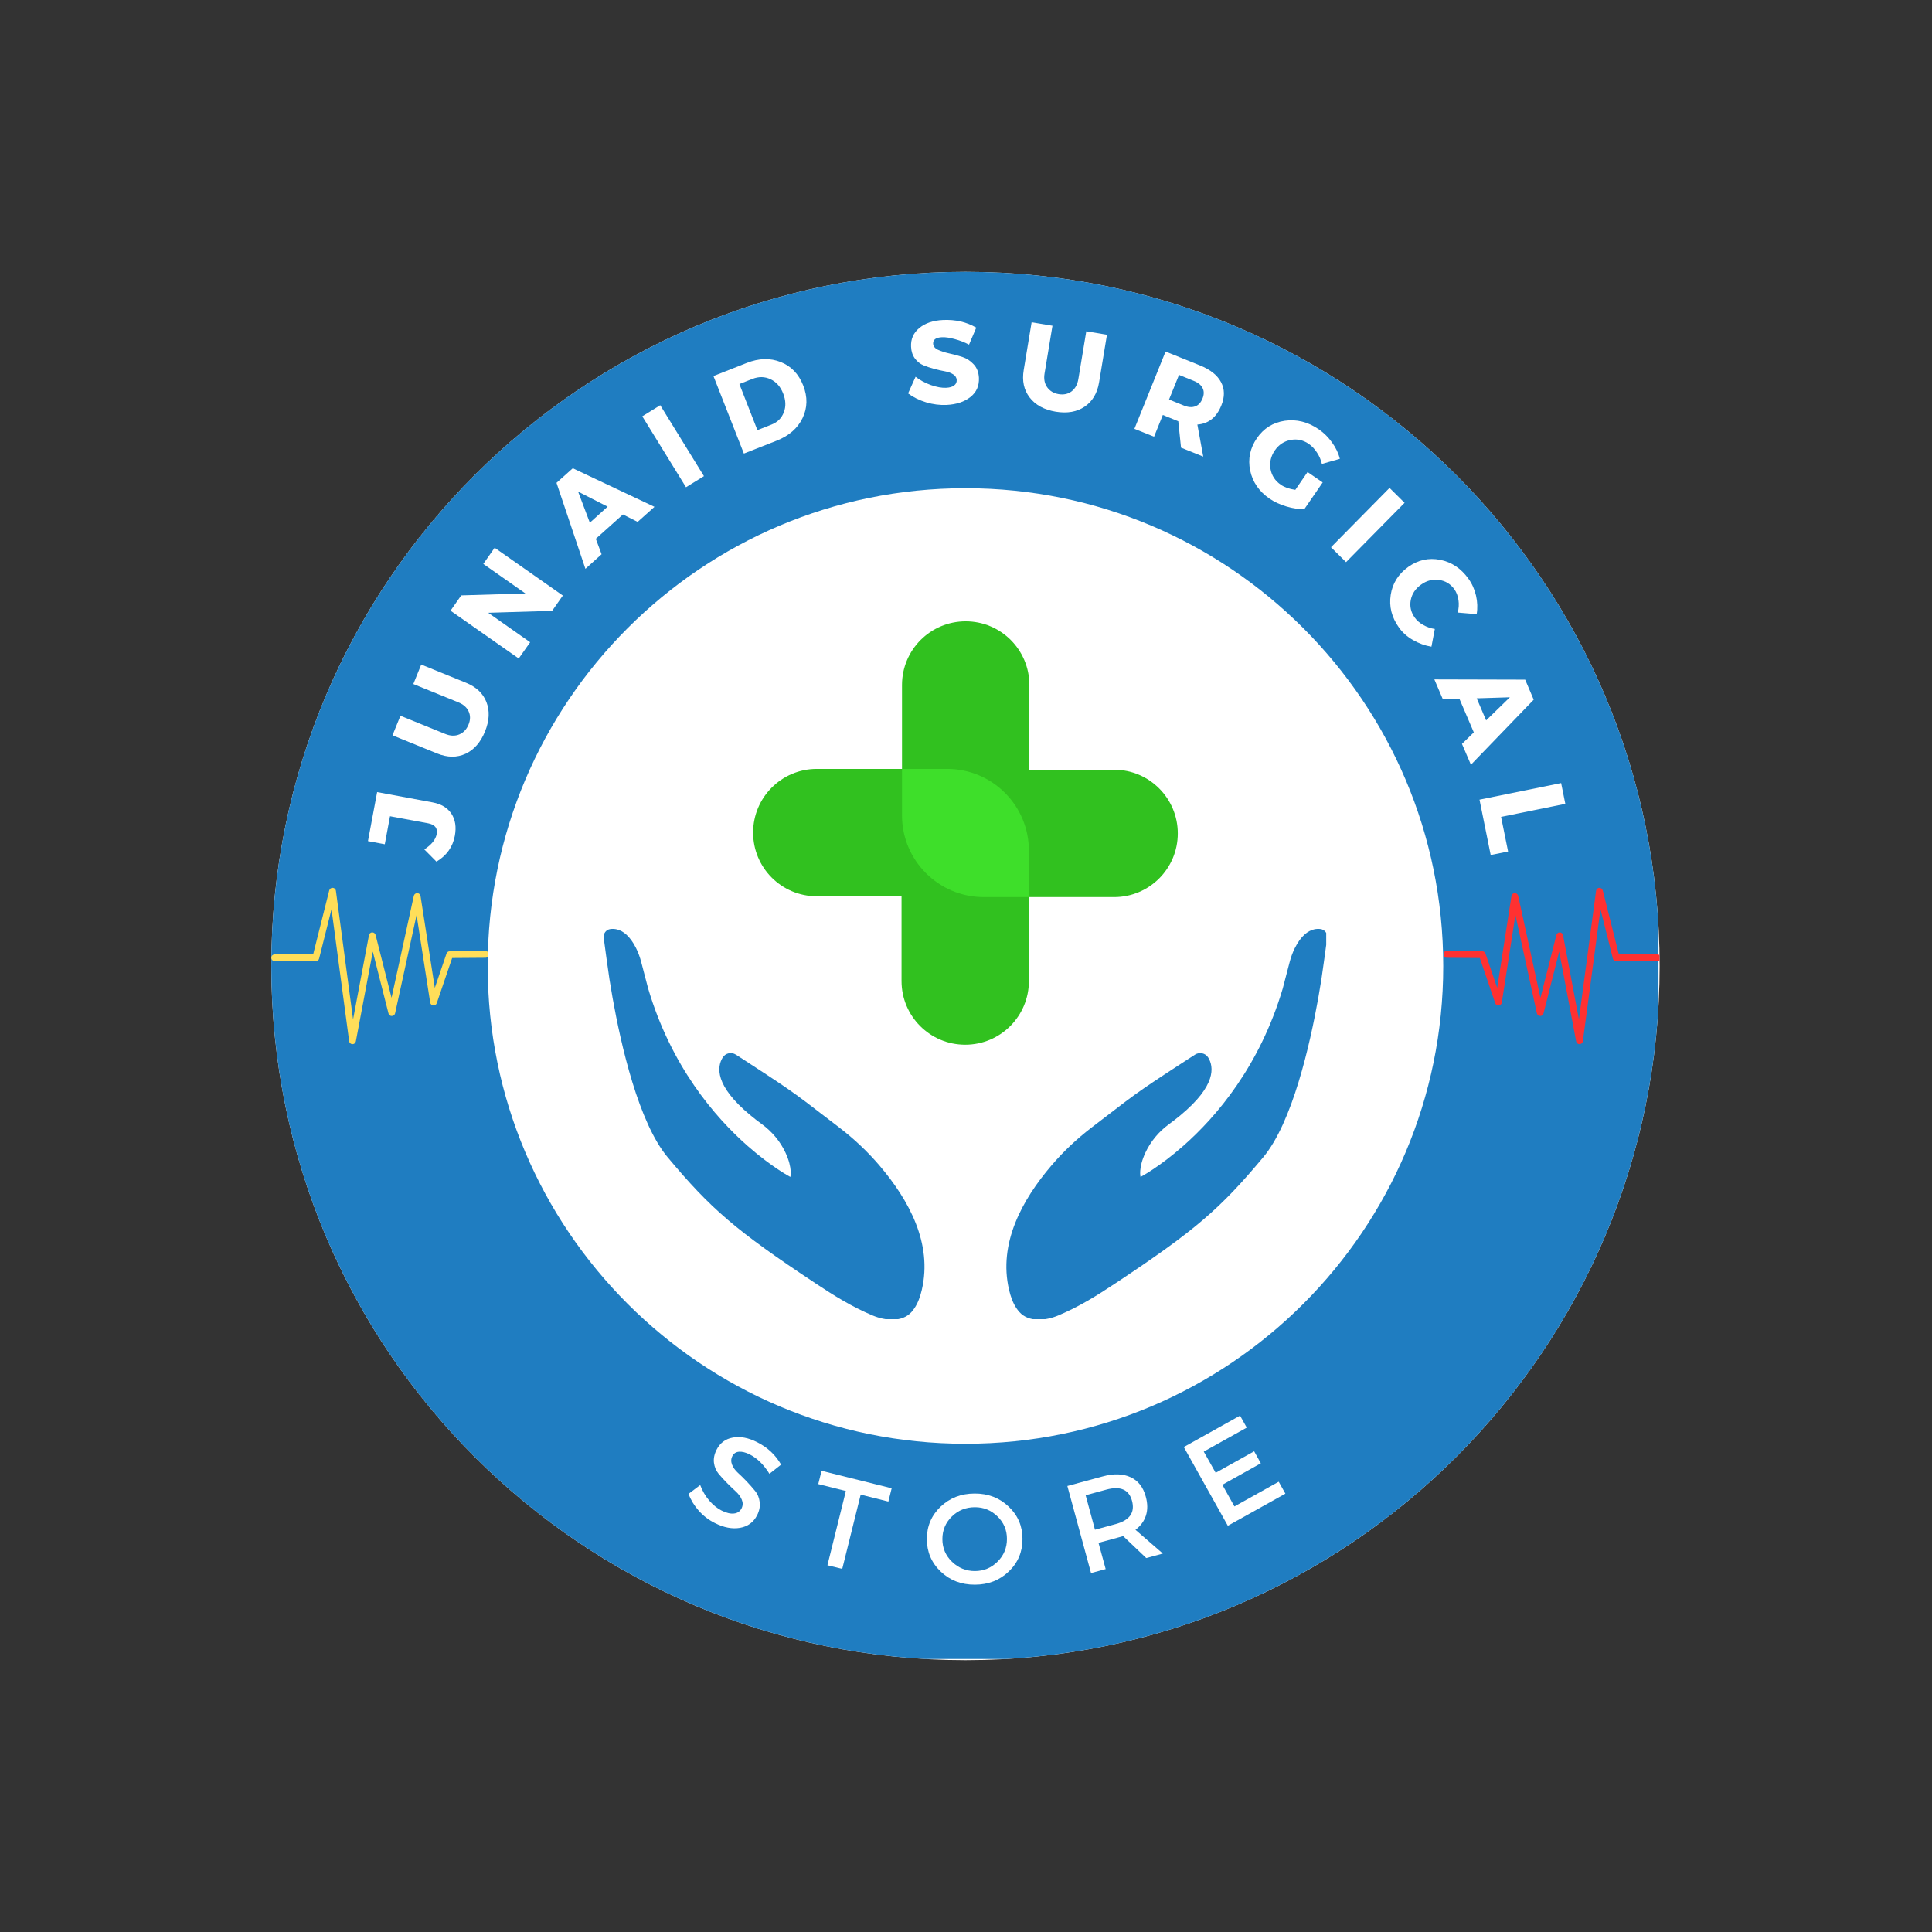 <?xml version="1.0" encoding="UTF-8"?> <svg xmlns="http://www.w3.org/2000/svg" xmlns:xlink="http://www.w3.org/1999/xlink" width="500" zoomAndPan="magnify" viewBox="0 0 375 375" height="500" preserveAspectRatio="xMidYMid meet" version="1.0"><rect x="0" y="0" width="375" height="375" fill="#333333" stroke="none"/><defs><g></g><clipPath id="a770b4ad6e"><path d="M 52.66 52.762 L 322.133 52.762 L 322.133 322.238 L 52.66 322.238 Z M 52.66 52.762 " clip-rule="nonzero"></path></clipPath><clipPath id="ac26bcaa18"><path d="M 187.398 52.762 C 112.984 52.762 52.66 113.086 52.66 187.5 C 52.66 261.914 112.984 322.238 187.398 322.238 C 261.809 322.238 322.133 261.914 322.133 187.5 C 322.133 113.086 261.809 52.762 187.398 52.762 Z M 187.398 52.762 " clip-rule="nonzero"></path></clipPath><clipPath id="9e7af02461"><path d="M 52.66 52.762 L 321.91 52.762 L 321.91 322.012 L 52.66 322.012 Z M 52.66 52.762 " clip-rule="nonzero"></path></clipPath><clipPath id="9fef0b2b30"><path d="M 187.398 52.762 C 112.984 52.762 52.66 113.086 52.66 187.5 C 52.66 261.914 112.984 322.234 187.398 322.234 C 261.809 322.234 322.133 261.914 322.133 187.5 C 322.133 113.086 261.809 52.762 187.398 52.762 Z M 187.398 52.762 " clip-rule="nonzero"></path></clipPath><clipPath id="01d9865397"><path d="M 195.258 180.297 L 257.418 180.297 L 257.418 256.047 L 195.258 256.047 Z M 195.258 180.297 " clip-rule="nonzero"></path></clipPath><clipPath id="293ca2a7bc"><path d="M 117.168 180.297 L 179.527 180.297 L 179.527 256.047 L 117.168 256.047 Z M 117.168 180.297 " clip-rule="nonzero"></path></clipPath><clipPath id="b250c751ef"><path d="M 52.66 172.195 L 94.66 172.195 L 94.66 202.945 L 52.66 202.945 Z M 52.66 172.195 " clip-rule="nonzero"></path></clipPath><clipPath id="ed2c2c5aed"><path d="M 280.34 172.195 L 322.117 172.195 L 322.117 202.945 L 280.34 202.945 Z M 280.34 172.195 " clip-rule="nonzero"></path></clipPath><clipPath id="7a74afd2be"><path d="M 175 120.578 L 228.68 120.578 L 228.68 175 L 175 175 Z M 175 120.578 " clip-rule="nonzero"></path></clipPath><clipPath id="14b930455c"><path d="M 146.18 149 L 200 149 L 200 203 L 146.18 203 Z M 146.18 149 " clip-rule="nonzero"></path></clipPath></defs><g clip-path="url(#a770b4ad6e)"><g clip-path="url(#ac26bcaa18)"><path fill="#ffffff" d="M 52.66 52.762 L 322.133 52.762 L 322.133 322.238 L 52.66 322.238 Z M 52.66 52.762 " fill-opacity="1" fill-rule="nonzero"></path></g></g><g clip-path="url(#9e7af02461)"><g clip-path="url(#9fef0b2b30)"><path stroke-linecap="butt" transform="matrix(0.75, 0, 0, 0.75, 52.66, 52.763)" fill="none" stroke-linejoin="miter" d="M 179.651 -0.002 C 80.432 -0.002 -0 80.43 -0 179.649 C -0 278.868 80.432 359.295 179.651 359.295 C 278.865 359.295 359.297 278.868 359.297 179.649 C 359.297 80.43 278.865 -0.002 179.651 -0.002 Z M 179.651 -0.002 " stroke="#1f7dc1" stroke-width="112" stroke-opacity="1" stroke-miterlimit="4"></path></g></g><g clip-path="url(#01d9865397)"><path fill="#1f7dc1" d="M 257.602 182.031 C 257.473 183.004 257.277 184.457 257.066 185.992 C 256.875 187.402 256.664 188.883 256.477 190.129 C 256.477 190.141 256.473 190.156 256.469 190.168 C 256.309 191.195 256.109 192.395 255.871 193.73 C 254.258 202.781 250.848 217.863 245.191 224.625 C 236.828 234.625 232.055 238.781 216.422 249.141 C 212.859 251.504 209.43 253.645 205.395 255.336 C 202.957 256.359 199.691 256.699 197.859 254.66 C 197.637 254.406 197.434 254.145 197.25 253.863 C 196.562 252.816 196.148 251.59 195.859 250.363 C 193.742 241.344 198.383 232.906 204.078 226.227 C 206.398 223.504 209.02 221.047 211.855 218.867 C 214.914 216.516 216.98 214.938 218.363 213.887 C 219.586 212.961 220.828 212.066 222.09 211.195 C 224.105 209.797 227.852 207.355 230.43 205.684 C 231.008 205.312 231.523 204.977 231.949 204.703 C 232.809 204.148 233.961 204.387 234.504 205.254 C 235.621 207.047 236.105 210.68 229.148 216.453 C 228.469 217.02 227.711 217.609 226.879 218.219 C 224.918 219.652 223.332 221.551 222.309 223.758 C 220.914 226.77 221.379 228.441 221.379 228.441 C 221.379 228.441 224.965 226.57 229.691 222.402 C 236.086 216.766 244.504 206.953 248.98 191.867 C 248.996 191.809 249.887 188.398 250.32 186.734 C 250.562 185.816 250.883 184.918 251.305 184.066 C 252.523 181.609 253.891 180.668 255.055 180.391 C 255.504 180.285 255.922 180.277 256.289 180.324 C 257.125 180.418 257.711 181.195 257.602 182.031 " fill-opacity="1" fill-rule="nonzero"></path></g><g clip-path="url(#293ca2a7bc)"><path fill="#1f7dc1" d="M 117.18 182.031 C 117.309 183.004 117.504 184.457 117.715 185.992 C 117.91 187.402 118.121 188.883 118.305 190.129 C 118.309 190.141 118.309 190.156 118.312 190.168 C 118.473 191.195 118.672 192.395 118.91 193.73 C 120.527 202.781 123.934 217.863 129.594 224.625 C 137.953 234.625 142.727 238.781 158.359 249.141 C 161.922 251.504 165.355 253.645 169.387 255.336 C 171.828 256.359 175.094 256.699 176.922 254.66 C 177.148 254.406 177.348 254.145 177.531 253.863 C 178.219 252.816 178.633 251.59 178.922 250.363 C 181.039 241.344 176.398 232.906 170.707 226.227 C 168.383 223.504 165.766 221.047 162.926 218.867 C 159.867 216.516 157.801 214.938 156.422 213.887 C 155.199 212.961 153.957 212.066 152.695 211.195 C 150.676 209.797 146.93 207.355 144.352 205.684 C 143.777 205.312 143.262 204.977 142.832 204.703 C 141.977 204.148 140.82 204.387 140.281 205.254 C 139.16 207.047 138.676 210.68 145.633 216.453 C 146.316 217.02 147.07 217.609 147.906 218.219 C 149.867 219.652 151.453 221.551 152.477 223.758 C 153.871 226.77 153.406 228.441 153.406 228.441 C 153.406 228.441 149.816 226.57 145.09 222.402 C 138.699 216.766 130.281 206.953 125.805 191.867 C 125.785 191.809 124.895 188.398 124.461 186.734 C 124.223 185.816 123.898 184.918 123.477 184.066 C 122.258 181.609 120.891 180.668 119.73 180.391 C 119.281 180.285 118.859 180.277 118.492 180.324 C 117.656 180.418 117.07 181.195 117.18 182.031 " fill-opacity="1" fill-rule="nonzero"></path></g><g clip-path="url(#b250c751ef)"><path fill="#ffde59" d="M 94.223 184.586 L 94.219 184.586 L 87.285 184.641 C 87.008 184.641 86.758 184.816 86.668 185.082 L 84.395 191.75 L 81.625 173.914 C 81.57 173.598 81.309 173.363 80.988 173.352 C 80.672 173.363 80.395 173.566 80.324 173.875 L 76 193.668 L 72.902 181.477 C 72.828 181.172 72.555 180.98 72.246 180.977 C 71.934 180.988 71.672 181.211 71.617 181.516 L 68.531 197.863 L 65.199 172.895 C 65.16 172.582 64.898 172.344 64.582 172.328 C 64.273 172.316 63.984 172.516 63.906 172.824 L 60.785 185.242 L 53.32 185.242 C 52.957 185.242 52.66 185.535 52.66 185.898 C 52.66 186.266 52.957 186.562 53.32 186.562 L 61.301 186.562 C 61.602 186.562 61.867 186.355 61.941 186.059 L 64.348 176.48 L 67.77 202.098 C 67.809 202.422 68.082 202.664 68.402 202.672 L 68.422 202.672 C 68.738 202.672 69.012 202.445 69.07 202.133 L 72.359 184.699 L 75.406 196.703 C 75.484 196.996 75.75 197.227 76.059 197.195 C 76.363 197.191 76.625 196.977 76.691 196.676 L 80.859 177.605 L 83.5 194.602 C 83.547 194.895 83.793 195.125 84.094 195.156 C 84.402 195.188 84.68 194.996 84.777 194.711 L 87.762 185.949 L 94.227 185.902 C 94.594 185.902 94.887 185.605 94.883 185.238 C 94.879 184.879 94.586 184.586 94.223 184.586 Z M 94.223 184.586 " fill-opacity="1" fill-rule="nonzero"></path></g><g clip-path="url(#ed2c2c5aed)"><path fill="#ff3131" d="M 280.777 184.586 L 280.781 184.586 L 287.711 184.641 C 287.992 184.641 288.242 184.816 288.332 185.082 L 290.605 191.75 L 293.375 173.914 C 293.426 173.598 293.691 173.363 294.012 173.352 C 294.328 173.363 294.605 173.566 294.676 173.875 L 299 193.668 L 302.098 181.477 C 302.172 181.172 302.445 180.98 302.754 180.977 C 303.066 180.988 303.328 181.211 303.383 181.516 L 306.469 197.863 L 309.797 172.895 C 309.84 172.582 310.102 172.344 310.418 172.328 C 310.727 172.316 311.016 172.516 311.094 172.824 L 314.215 185.242 L 321.68 185.242 C 322.043 185.242 322.34 185.535 322.34 185.898 C 322.34 186.266 322.043 186.562 321.68 186.562 L 313.699 186.562 C 313.398 186.562 313.133 186.355 313.059 186.059 L 310.652 176.48 L 307.23 202.098 C 307.188 202.422 306.918 202.664 306.598 202.672 L 306.578 202.672 C 306.262 202.672 305.988 202.445 305.93 202.133 L 302.641 184.699 L 299.594 196.703 C 299.516 196.996 299.25 197.227 298.941 197.195 C 298.637 197.191 298.371 196.977 298.309 196.676 L 294.141 177.605 L 291.496 194.602 C 291.453 194.895 291.203 195.125 290.906 195.156 C 290.598 195.188 290.32 194.996 290.223 194.711 L 287.234 185.949 L 280.77 185.902 C 280.406 185.902 280.113 185.605 280.117 185.238 C 280.121 184.879 280.414 184.586 280.777 184.586 Z M 280.777 184.586 " fill-opacity="1" fill-rule="nonzero"></path></g><g clip-path="url(#7a74afd2be)"><path fill="#31c11f" d="M 228.609 161.766 C 228.609 168.598 223.082 174.125 216.25 174.125 L 190.934 174.125 C 182.184 174.125 175.078 167.02 175.078 158.27 L 175.078 132.957 C 175.078 126.125 180.609 120.598 187.441 120.598 C 194.27 120.598 199.801 126.125 199.801 132.957 L 199.801 149.406 L 216.25 149.406 C 223.082 149.406 228.609 154.957 228.609 161.766 Z M 228.609 161.766 " fill-opacity="1" fill-rule="nonzero"></path></g><g clip-path="url(#14b930455c)"><path fill="#31c11f" d="M 146.18 161.605 C 146.18 154.777 151.707 149.246 158.539 149.246 L 183.852 149.246 C 192.602 149.246 199.707 156.352 199.707 165.102 L 199.707 190.414 C 199.707 197.246 194.18 202.777 187.348 202.777 C 180.516 202.777 174.988 197.246 174.988 190.414 L 174.988 173.965 L 158.539 173.965 C 151.707 173.965 146.18 168.438 146.18 161.605 Z M 146.18 161.605 " fill-opacity="1" fill-rule="nonzero"></path></g><path fill="#3edf2a" d="M 199.707 165.102 L 199.707 174.125 L 190.934 174.125 C 182.184 174.125 175.078 167.02 175.078 158.27 L 175.078 149.246 L 183.852 149.246 C 192.602 149.246 199.707 156.352 199.707 165.102 Z M 199.707 165.102 " fill-opacity="1" fill-rule="nonzero"></path><g fill="#ffffff" fill-opacity="1"><g transform="translate(87.093, 167.573)"><g><path d="M -13.891 -13.828 L -3.125 -11.828 C -1.445 -11.516 -0.227 -10.781 0.531 -9.625 C 1.289 -8.469 1.508 -7.035 1.188 -5.328 C 0.781 -3.172 -0.406 -1.504 -2.375 -0.328 L -4.734 -2.703 C -3.336 -3.609 -2.535 -4.602 -2.328 -5.688 C -2.117 -6.82 -2.672 -7.516 -3.984 -7.766 L -11.391 -9.141 L -12.406 -3.703 L -15.672 -4.312 Z M -13.891 -13.828 "></path></g></g></g><g fill="#ffffff" fill-opacity="1"><g transform="translate(90.665, 150.052)"><g><path d="M -8.906 -21.062 L -0.219 -17.531 C 1.77 -16.727 3.094 -15.477 3.75 -13.781 C 4.414 -12.082 4.328 -10.188 3.484 -8.094 C 2.629 -5.977 1.367 -4.531 -0.297 -3.75 C -1.973 -2.977 -3.805 -2.992 -5.797 -3.797 L -14.484 -7.328 L -12.938 -11.125 L -4.25 -7.594 C -3.25 -7.188 -2.336 -7.156 -1.516 -7.5 C -0.691 -7.852 -0.094 -8.492 0.281 -9.422 C 0.656 -10.336 0.66 -11.188 0.297 -11.969 C -0.055 -12.75 -0.738 -13.344 -1.75 -13.75 L -10.438 -17.281 Z M -8.906 -21.062 "></path></g></g></g><g fill="#ffffff" fill-opacity="1"><g transform="translate(99.746, 129.142)"><g><path d="M 9.5 -13.547 L 7.422 -10.578 L -4.984 -10.203 L 3.156 -4.484 L 0.938 -1.328 L -12.297 -10.609 L -10.219 -13.578 L 2.234 -13.953 L -5.938 -19.688 L -3.734 -22.828 Z M 9.5 -13.547 "></path></g></g></g><g fill="#ffffff" fill-opacity="1"><g transform="translate(113.706, 110.327)"><g><path d="M 7.203 -10.469 L 1.938 -5.75 L 3.062 -2.75 L -0.078 0.078 L -5.688 -16.609 L -2.531 -19.438 L 13.328 -11.953 L 10.062 -9.031 Z M 4.234 -11.984 L -1.5 -14.906 L 0.781 -8.875 Z M 4.234 -11.984 "></path></g></g></g><g fill="#ffffff" fill-opacity="1"><g transform="translate(131.761, 95.434)"><g><path d="M 4.875 -3.016 L 1.391 -0.859 L -7.094 -14.625 L -3.609 -16.781 Z M 4.875 -3.016 "></path></g></g></g><g fill="#ffffff" fill-opacity="1"><g transform="translate(142.872, 88.633)"><g><path d="M -4.391 -15.641 L 2.078 -18.188 C 4.441 -19.113 6.641 -19.172 8.672 -18.359 C 10.703 -17.555 12.156 -16.039 13.031 -13.812 C 13.906 -11.582 13.863 -9.473 12.906 -7.484 C 11.945 -5.492 10.254 -4.023 7.828 -3.078 L 1.516 -0.594 Z M 0.641 -14.094 L 4.141 -5.141 L 6.875 -6.219 C 8.039 -6.676 8.836 -7.469 9.266 -8.594 C 9.703 -9.719 9.66 -10.938 9.141 -12.25 C 8.629 -13.57 7.816 -14.492 6.703 -15.016 C 5.586 -15.547 4.414 -15.57 3.188 -15.094 Z M 0.641 -14.094 "></path></g></g></g><g fill="#ffffff" fill-opacity="1"><g transform="translate(165.009, 81.025)"><g></g></g></g><g fill="#ffffff" fill-opacity="1"><g transform="translate(175.993, 78.831)"><g><path d="M 7.031 -16.719 C 9.457 -16.832 11.613 -16.336 13.5 -15.234 L 12.094 -11.938 C 11.227 -12.395 10.301 -12.754 9.312 -13.016 C 8.332 -13.285 7.508 -13.406 6.844 -13.375 C 5.664 -13.32 5.094 -12.906 5.125 -12.125 C 5.156 -11.613 5.469 -11.219 6.062 -10.938 C 6.664 -10.656 7.391 -10.422 8.234 -10.234 C 9.086 -10.055 9.941 -9.828 10.797 -9.547 C 11.648 -9.266 12.383 -8.785 13 -8.109 C 13.625 -7.441 13.961 -6.57 14.016 -5.5 C 14.086 -3.938 13.535 -2.691 12.359 -1.766 C 11.18 -0.836 9.648 -0.328 7.766 -0.234 C 6.441 -0.172 5.113 -0.336 3.781 -0.734 C 2.445 -1.141 1.273 -1.719 0.266 -2.469 L 1.719 -5.703 C 2.57 -5.035 3.562 -4.5 4.688 -4.094 C 5.82 -3.695 6.812 -3.52 7.656 -3.562 C 8.32 -3.594 8.832 -3.738 9.188 -4 C 9.551 -4.258 9.723 -4.617 9.703 -5.078 C 9.68 -5.523 9.453 -5.891 9.016 -6.172 C 8.578 -6.453 8.035 -6.648 7.391 -6.766 C 6.754 -6.879 6.062 -7.035 5.312 -7.234 C 4.562 -7.441 3.863 -7.676 3.219 -7.938 C 2.582 -8.207 2.035 -8.648 1.578 -9.266 C 1.129 -9.879 0.883 -10.633 0.844 -11.531 C 0.77 -13.008 1.301 -14.219 2.438 -15.156 C 3.57 -16.102 5.102 -16.625 7.031 -16.719 Z M 7.031 -16.719 "></path></g></g></g><g fill="#ffffff" fill-opacity="1"><g transform="translate(196.267, 78.288)"><g><path d="M 18.594 -13.312 L 17.062 -4.062 C 16.707 -1.945 15.773 -0.379 14.266 0.641 C 12.766 1.66 10.895 1.988 8.656 1.625 C 6.406 1.25 4.719 0.332 3.594 -1.125 C 2.469 -2.582 2.082 -4.367 2.438 -6.484 L 3.969 -15.734 L 8.016 -15.062 L 6.484 -5.812 C 6.305 -4.75 6.473 -3.852 6.984 -3.125 C 7.504 -2.395 8.254 -1.945 9.234 -1.781 C 10.211 -1.625 11.047 -1.805 11.734 -2.328 C 12.43 -2.859 12.867 -3.66 13.047 -4.734 L 14.578 -13.984 Z M 18.594 -13.312 "></path></g></g></g><g fill="#ffffff" fill-opacity="1"><g transform="translate(218.689, 82.627)"><g><path d="M 10.547 4.266 L 10.016 -0.859 L 9.906 -0.906 L 7.016 -2.078 L 5.312 2.141 L 1.5 0.609 L 7.547 -14.391 L 14.25 -11.688 C 16.238 -10.883 17.594 -9.805 18.312 -8.453 C 19.031 -7.109 19.051 -5.602 18.375 -3.938 C 17.445 -1.625 15.895 -0.383 13.719 -0.219 L 14.859 6 Z M 8.219 -5.078 L 11.109 -3.906 C 11.941 -3.57 12.672 -3.52 13.297 -3.75 C 13.93 -3.977 14.406 -4.488 14.719 -5.281 C 15.031 -6.039 15.035 -6.711 14.734 -7.297 C 14.441 -7.891 13.879 -8.352 13.047 -8.688 L 10.156 -9.859 Z M 8.219 -5.078 "></path></g></g></g><g fill="#ffffff" fill-opacity="1"><g transform="translate(238.936, 91.405)"><g><path d="M 14.859 0.219 L 17.797 2.234 L 14.219 7.438 C 13.145 7.445 11.984 7.266 10.734 6.891 C 9.484 6.516 8.395 6.008 7.469 5.375 C 5.438 3.969 4.188 2.148 3.719 -0.078 C 3.258 -2.316 3.695 -4.41 5.031 -6.359 C 6.352 -8.273 8.156 -9.398 10.438 -9.734 C 12.727 -10.066 14.926 -9.516 17.031 -8.078 C 18.031 -7.391 18.895 -6.531 19.625 -5.5 C 20.363 -4.477 20.863 -3.426 21.125 -2.344 L 17.641 -1.359 C 17.461 -2.141 17.145 -2.875 16.688 -3.562 C 16.238 -4.258 15.707 -4.82 15.094 -5.25 C 14 -6 12.816 -6.25 11.547 -6 C 10.285 -5.758 9.27 -5.082 8.5 -3.969 C 7.727 -2.832 7.453 -1.629 7.672 -0.359 C 7.898 0.91 8.566 1.926 9.672 2.688 C 10.379 3.176 11.316 3.504 12.484 3.672 Z M 14.859 0.219 "></path></g></g></g><g fill="#ffffff" fill-opacity="1"><g transform="translate(257.19, 105.078)"><g><path d="M 4.078 4.031 L 1.156 1.141 L 12.516 -10.375 L 15.438 -7.484 Z M 4.078 4.031 "></path></g></g></g><g fill="#ffffff" fill-opacity="1"><g transform="translate(266.419, 114.347)"><g><path d="M 18.609 -2.016 C 19.305 -1.047 19.797 0.047 20.078 1.266 C 20.359 2.492 20.398 3.691 20.203 4.859 L 16.516 4.547 C 16.734 3.754 16.785 2.953 16.672 2.141 C 16.555 1.328 16.289 0.625 15.875 0.031 C 15.125 -1.008 14.129 -1.613 12.891 -1.781 C 11.66 -1.957 10.508 -1.66 9.438 -0.891 C 8.32 -0.098 7.645 0.906 7.406 2.125 C 7.176 3.352 7.438 4.488 8.188 5.531 C 8.57 6.082 9.117 6.555 9.828 6.953 C 10.535 7.359 11.285 7.617 12.078 7.734 L 11.422 11.172 C 10.191 10.973 9.004 10.547 7.859 9.891 C 6.723 9.242 5.812 8.438 5.125 7.469 C 3.707 5.488 3.172 3.375 3.516 1.125 C 3.859 -1.113 4.992 -2.926 6.922 -4.312 C 8.816 -5.664 10.879 -6.125 13.109 -5.688 C 15.336 -5.25 17.172 -4.023 18.609 -2.016 Z M 18.609 -2.016 "></path></g></g></g><g fill="#ffffff" fill-opacity="1"><g transform="translate(278.457, 131.967)"><g><path d="M 7.609 10.188 L 4.828 3.703 L 1.609 3.781 L -0.047 -0.094 L 17.578 -0.047 L 19.234 3.844 L 7.047 16.469 L 5.312 12.422 Z M 10 7.859 L 14.609 3.375 L 8.172 3.578 Z M 10 7.859 "></path></g></g></g><g fill="#ffffff" fill-opacity="1"><g transform="translate(286.843, 153.619)"><g><path d="M 4.516 4.938 L 5.875 11.656 L 2.5 12.344 L 0.328 1.594 L 16.172 -1.625 L 16.984 2.406 Z M 4.516 4.938 "></path></g></g></g><g fill="#ffffff" fill-opacity="1"><g transform="translate(289.879, 172.185)"><g></g></g></g><g fill="#ffffff" fill-opacity="1"><g transform="translate(131.846, 292.05)"><g><path d="M 15.109 -12.125 C 17.141 -11.102 18.691 -9.648 19.766 -7.766 L 17.5 -5.984 C 16.406 -7.754 15.129 -9.008 13.672 -9.75 C 12.879 -10.145 12.18 -10.316 11.578 -10.266 C 10.984 -10.211 10.555 -9.926 10.297 -9.406 C 10.035 -8.883 10.02 -8.332 10.25 -7.75 C 10.477 -7.176 10.863 -6.645 11.406 -6.156 C 11.945 -5.664 12.516 -5.109 13.109 -4.484 C 13.703 -3.859 14.242 -3.242 14.734 -2.641 C 15.223 -2.035 15.516 -1.316 15.609 -0.484 C 15.711 0.336 15.547 1.188 15.109 2.062 C 14.41 3.426 13.305 4.238 11.797 4.5 C 10.285 4.758 8.66 4.453 6.922 3.578 C 5.723 2.984 4.676 2.18 3.781 1.172 C 2.895 0.172 2.234 -0.914 1.797 -2.094 L 4.062 -3.797 C 4.488 -2.672 5.07 -1.672 5.812 -0.797 C 6.562 0.066 7.359 0.711 8.203 1.141 C 9.141 1.609 9.945 1.801 10.625 1.719 C 11.301 1.645 11.789 1.312 12.094 0.719 C 12.363 0.176 12.379 -0.379 12.141 -0.953 C 11.91 -1.523 11.523 -2.055 10.984 -2.547 C 10.453 -3.035 9.883 -3.582 9.281 -4.188 C 8.676 -4.801 8.129 -5.398 7.641 -5.984 C 7.148 -6.578 6.848 -7.285 6.734 -8.109 C 6.629 -8.93 6.797 -9.773 7.234 -10.641 C 7.898 -11.961 8.953 -12.754 10.391 -13.016 C 11.828 -13.285 13.398 -12.988 15.109 -12.125 Z M 15.109 -12.125 "></path></g></g></g><g fill="#ffffff" fill-opacity="1"><g transform="translate(155.026, 302.421)"><g><path d="M 17.406 -10.969 L 12.031 -12.312 L 8.453 2.094 L 5.578 1.391 L 9.156 -13.016 L 3.797 -14.359 L 4.438 -16.938 L 18.047 -13.547 Z M 17.406 -10.969 "></path></g></g></g><g fill="#ffffff" fill-opacity="1"><g transform="translate(179.088, 307.488)"><g><path d="M 3.484 -15.047 C 5.273 -16.742 7.477 -17.594 10.094 -17.594 C 12.707 -17.602 14.906 -16.758 16.688 -15.062 C 18.477 -13.375 19.375 -11.281 19.375 -8.781 C 19.383 -6.281 18.5 -4.176 16.719 -2.469 C 14.938 -0.758 12.738 0.094 10.125 0.094 C 7.508 0.102 5.305 -0.738 3.516 -2.438 C 1.723 -4.145 0.82 -6.25 0.812 -8.75 C 0.812 -11.25 1.703 -13.348 3.484 -15.047 Z M 10.125 -14.938 C 8.383 -14.938 6.898 -14.336 5.672 -13.141 C 4.441 -11.941 3.828 -10.477 3.828 -8.75 C 3.828 -7.02 4.453 -5.551 5.703 -4.344 C 6.953 -3.145 8.43 -2.547 10.141 -2.547 C 11.859 -2.555 13.32 -3.164 14.531 -4.375 C 15.75 -5.582 16.359 -7.051 16.359 -8.781 C 16.359 -10.508 15.742 -11.969 14.516 -13.156 C 13.297 -14.352 11.832 -14.945 10.125 -14.938 Z M 10.125 -14.938 "></path></g></g></g><g fill="#ffffff" fill-opacity="1"><g transform="translate(209.549, 305.932)"><g><path d="M 12.938 -3.516 L 8.453 -7.781 C 8.297 -7.727 8.039 -7.656 7.688 -7.562 L 3.672 -6.469 L 5.062 -1.375 L 2.219 -0.609 L -2.375 -17.5 L 4.484 -19.359 C 6.629 -19.941 8.438 -19.891 9.906 -19.203 C 11.375 -18.523 12.352 -17.27 12.844 -15.438 C 13.219 -14.082 13.227 -12.859 12.875 -11.766 C 12.52 -10.672 11.844 -9.75 10.844 -9 L 16.156 -4.391 Z M 2.984 -9.016 L 7 -10.109 C 9.727 -10.848 10.785 -12.352 10.172 -14.625 C 9.578 -16.812 7.914 -17.535 5.188 -16.797 L 1.172 -15.703 Z M 2.984 -9.016 "></path></g></g></g><g fill="#ffffff" fill-opacity="1"><g transform="translate(236.321, 297.274)"><g><path d="M 5.672 -20.172 L -2.672 -15.516 L -0.359 -11.406 L 7.109 -15.578 L 8.406 -13.25 L 0.938 -9.078 L 3.281 -4.875 L 11.875 -9.672 L 13.172 -7.359 L 2 -1.125 L -6.547 -16.406 L 4.375 -22.5 Z M 5.672 -20.172 "></path></g></g></g></svg> 